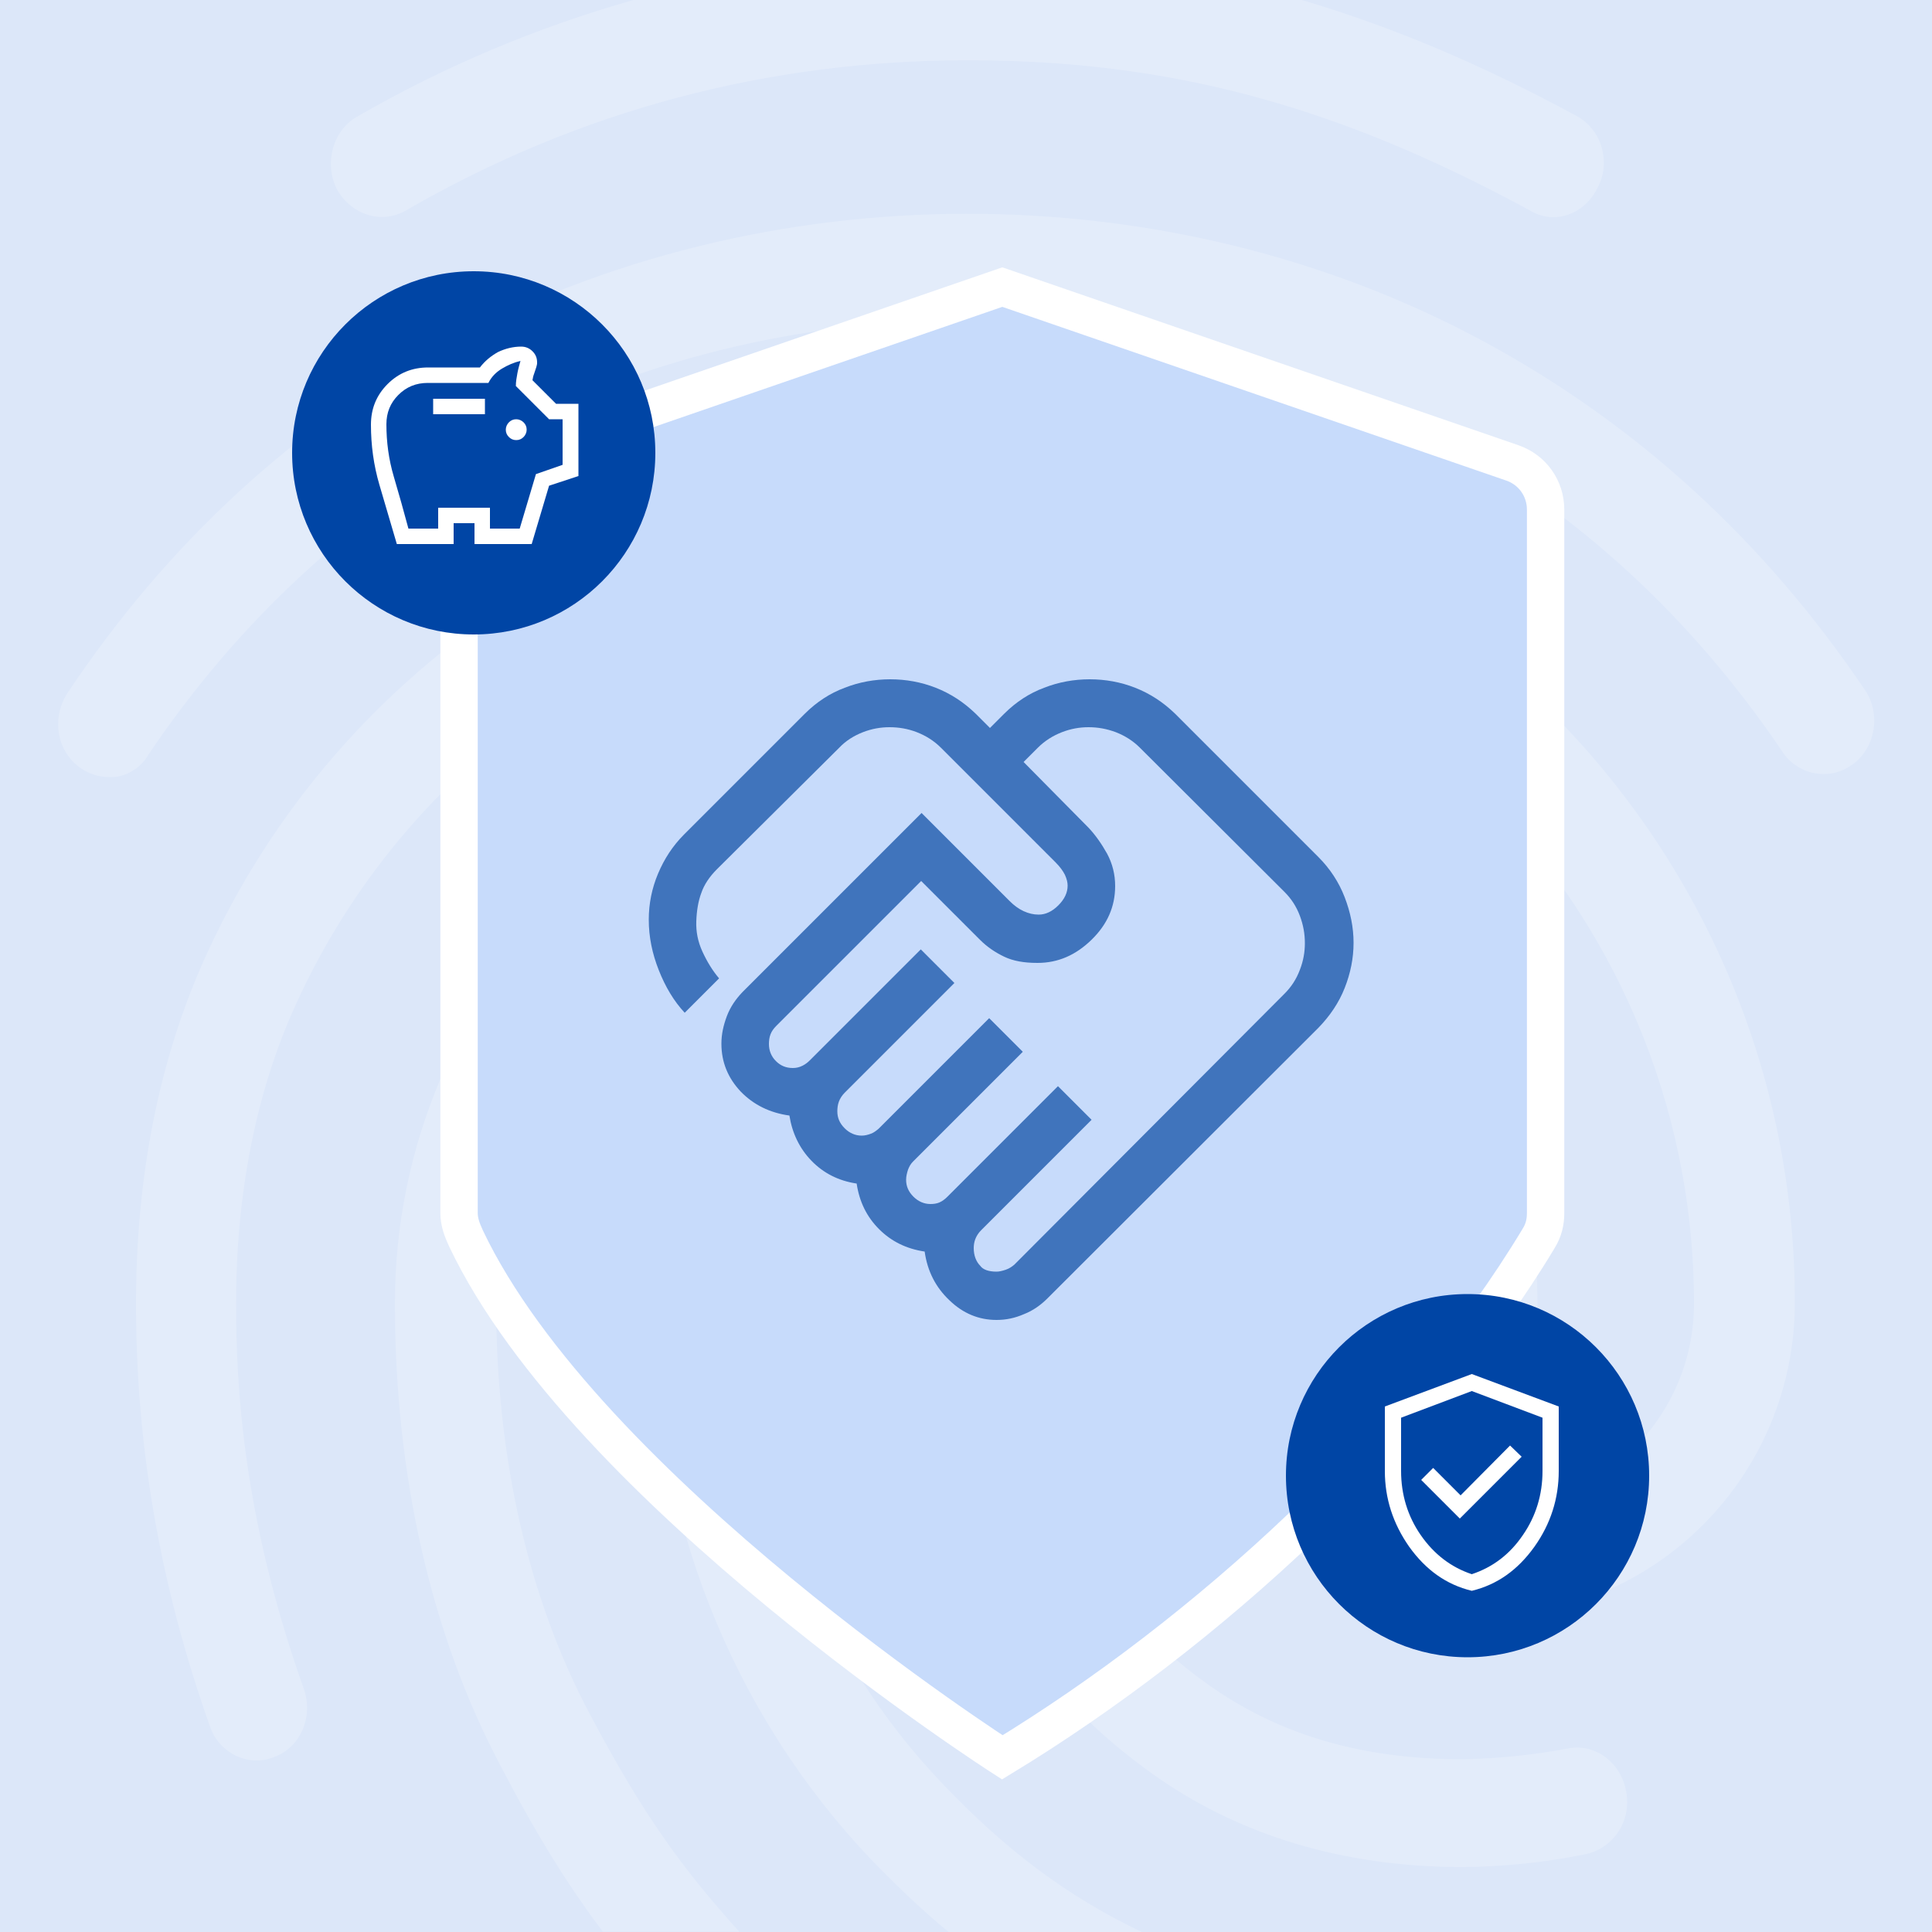 <?xml version="1.0" encoding="utf-8"?>
<!-- Generator: Adobe Illustrator 27.7.0, SVG Export Plug-In . SVG Version: 6.00 Build 0)  -->
<svg version="1.1" id="Layer_1" xmlns="http://www.w3.org/2000/svg" xmlns:xlink="http://www.w3.org/1999/xlink" x="0px" y="0px"
	 width="500px" height="500px" viewBox="0 0 500 500" style="enable-background:new 0 0 500 500;" xml:space="preserve">
<style type="text/css">
	.st0{fill:#DCE7F9;}
	.st1{opacity:0.2;fill:#FFFFFF;enable-background:new    ;}
	.st2{fill-rule:evenodd;clip-rule:evenodd;fill:#C7DBFB;stroke:#FFFFFF;stroke-width:9.672;}
	.st3{fill:#0045A5;}
	.st4{fill:#4074BC;}
	.st5{fill:#FFFFFF;}
</style>
<g>
	<rect y="0" class="st0" width="500" height="500"/>
	<g>
		<path class="st1" d="M152.7,443.7c-15.9-29.8-24.3-66.5-24.3-106.3c0-66.8,54.6-121.2,121.7-121.2s121.7,54.4,121.7,121.2
			c0,7.7,5.7,13.8,13,13.8c7.3,0,13.1-6.1,13.1-13.8c0-82-66.3-148.8-147.8-148.8s-147.9,66.8-147.9,148.8
			c0,44.4,9.4,85.8,27.4,119.7c9.5,18.2,17.5,31,26.4,42.8h35.3C176.8,483.8,166.6,470,152.7,443.7z"/>
		<path class="st1" d="M243.9,461.6c-31.6-33.1-48.8-77.3-48.8-124.5c0-29.5,24.3-53.6,54.3-53.6c30,0,54.3,24,54.3,53.6
			c0,44.7,36,81.1,80.4,81.1c44.4,0,80.4-36.4,80.4-81.1C464.6,217.9,368,121,249.1,121C164.8,121,87.7,171,53,248
			c-11.8,26.2-17.8,56.3-17.8,89.4c0,37.3,6.3,73.2,19.1,109.3c2.3,6.9,9.9,10.8,16.7,8c6.8-2.5,10.2-10.5,7.6-17.7
			c-15.7-44.2-17.5-78.1-17.5-99.6c0-28.7,5.2-54.9,15.4-77.3c30.6-67.6,98.4-111.2,172.6-111.2c104.5,0,189.3,84.5,189.3,188.5
			c0,29.5-24.3,53.5-54.3,53.5c-30,0-54.3-24-54.3-53.5c0-44.7-36-81.2-80.4-81.2c-44.4,0-80.4,36.4-80.4,81.2
			c0,54.6,20.1,105.7,56.7,144.1c6.6,6.8,13.1,13,19.8,18.5h50C276,490.7,260.2,478.7,243.9,461.6z"/>
		<path class="st1" d="M92.4,30.2c-6.3,3.6-8.6,12.1-5.2,18.8c3.7,6.6,11.5,9.1,17.8,5.5c44.7-25.9,93.7-38.9,145.5-38.9
			c52,0,95.3,11.6,145.5,38.9c1.8,1.1,3.9,1.7,6,1.7c4.7,0,9.1-2.8,11.5-7.7c1.7-3.2,2-6.9,1-10.4c-1-3.4-3.3-6.4-6.5-8.1
			c-24.3-13.2-47.7-23.1-71.1-30h-173C138.9,7.1,114.9,17.2,92.4,30.2z"/>
		<path class="st1" d="M405.8,452.5c-9,1.7-18,2.6-27.2,2.8c-26.1,0-47.8-6.3-66.3-19.6c-15.7-11.2-28.4-25.9-37.3-43
			c-8.8-17.1-13.4-36-13.4-55.3c0-7.7-5.8-13.8-13.1-13.8s-13.1,6.1-13.1,13.8c0,23.7,5.7,47,16.5,68.1
			c10.8,21.1,26.5,39.3,45.7,53.1c22.5,16.3,49.9,24.6,81,24.6c10.6-0.1,21.2-1.2,31.6-3.3c3.5-0.7,6.6-2.8,8.6-5.8
			c2-3,2.7-6.7,2.1-10.2C419.6,456.1,412.8,451.1,405.8,452.5z"/>
		<path class="st1" d="M384.6,88.7C302.4,44,197.4,44.3,115.4,89c-39.2,21.3-72.1,51.6-97.9,90.3c-4.2,6.4-2.9,14.9,3.1,19.3
			c2.2,1.6,4.9,2.5,7.6,2.5c2.1,0.1,4.1-0.4,5.9-1.5c1.8-1,3.3-2.5,4.3-4.3c23.5-34.8,53.3-62.4,88.8-81.7
			c74.7-40.9,170.5-40.9,245.5-0.3c35.3,19,65,46.4,88.5,81.1c0.9,1.5,2.2,2.8,3.6,3.7c1.4,1,3.1,1.7,4.8,2c1.7,0.3,3.5,0.3,5.2-0.1
			c1.7-0.4,3.3-1.2,4.7-2.2c6-4.4,7.3-13.2,3.1-19.3C456.7,140.1,423.8,110,384.6,88.7z"/>
	</g>
</g>
<path class="st2" d="M391.4,119.8l-132-45.5l-132,45.5c-5.2,1.8-8.6,6.5-8.6,12.1v182c0,2.4,0.8,4.4,1.8,6.6
	c30.9,65.1,138.8,134.3,138.8,134.3c52.9-32.2,107.3-82,138.8-134.3c1.3-2.1,1.8-4.2,1.8-6.6v-182
	C400,126.4,396.6,121.6,391.4,119.8z"/>
<circle class="st3" cx="122.6" cy="117.2" r="47"/>
<circle class="st3" cx="379.8" cy="381.9" r="47"/>
<path class="st4" d="M257.9,329.1c0.7,0,1.5-0.2,2.4-0.5s1.6-0.8,2.2-1.3l69.9-70.1c1.8-1.8,3.1-3.8,4-6.2c0.9-2.3,1.3-4.6,1.3-6.9
	c0-2.4-0.4-4.7-1.3-7.1c-0.9-2.4-2.2-4.4-4-6.2L295,193.5c-1.8-1.8-3.9-3.1-6.2-4c-2.4-0.9-4.7-1.3-7.1-1.3c-2.3,0-4.6,0.4-6.9,1.3
	c-2.3,0.9-4.4,2.2-6.2,4l-3.7,3.7l16.8,17c1.8,1.9,3.4,4.2,4.8,6.7c1.4,2.6,2.1,5.4,2.1,8.4c0,5.3-2,9.9-6.1,13.9s-8.7,6-14,6
	c-3.5,0-6.3-0.5-8.6-1.6s-4.4-2.5-6.3-4.4l-15.2-15.2l-37.5,37.5c-0.7,0.7-1.2,1.4-1.5,2.2c-0.3,0.8-0.4,1.6-0.4,2.5
	c0,1.7,0.6,3.2,1.8,4.4c1.2,1.2,2.6,1.8,4.4,1.8c0.9,0,1.7-0.2,2.5-0.6c0.8-0.4,1.4-0.9,2-1.5l28.6-28.6l8.7,8.7l-28.4,28.4
	c-0.7,0.7-1.2,1.5-1.5,2.3c-0.3,0.8-0.4,1.7-0.4,2.5c0,1.7,0.6,3.1,1.9,4.4c1.2,1.2,2.7,1.9,4.4,1.9c0.8,0,1.6-0.2,2.4-0.5
	c0.8-0.3,1.4-0.8,2-1.3l28.6-28.6l8.7,8.7l-28.4,28.4c-0.6,0.6-1,1.3-1.3,2.1c-0.3,0.9-0.5,1.8-0.5,2.6c0,1.7,0.6,3.1,1.9,4.4
	c1.2,1.2,2.7,1.9,4.4,1.9c0.8,0,1.6-0.1,2.3-0.4c0.7-0.3,1.4-0.8,2.1-1.5l28.6-28.6l8.7,8.7l-28.6,28.6c-0.7,0.7-1.2,1.5-1.5,2.3
	c-0.3,0.8-0.4,1.6-0.4,2.3c0,1.9,0.6,3.5,1.7,4.6C254.4,328.6,255.9,329.1,257.9,329.1z M257.9,341.6c-4.6,0-8.7-1.7-12.2-5.1
	c-3.6-3.4-5.7-7.6-6.4-12.6c-4.7-0.7-8.6-2.6-11.8-5.8c-3.2-3.2-5.1-7.1-5.8-11.8c-4.7-0.7-8.6-2.7-11.7-5.9
	c-3.1-3.2-5-7.2-5.7-11.7c-5.1-0.7-9.3-2.8-12.6-6.2c-3.3-3.5-5-7.6-5-12.4c0-2.4,0.5-4.7,1.4-7.1c0.9-2.4,2.3-4.4,4-6.2l46.4-46.4
	l22.8,22.8c1.1,1.1,2.3,2,3.6,2.6c1.3,0.6,2.6,0.9,3.9,0.9c1.8,0,3.5-0.8,5.1-2.4c1.6-1.6,2.4-3.3,2.4-5.1c0-0.8-0.2-1.7-0.7-2.8
	c-0.5-1-1.3-2.1-2.4-3.2l-29.7-29.7c-1.8-1.8-3.9-3.1-6.2-4s-4.7-1.3-7.1-1.3c-2.3,0-4.6,0.4-6.9,1.3c-2.3,0.9-4.4,2.2-6.1,4
	L185.5,225c-1.9,1.9-3.3,4-4,6.1c-0.8,2.1-1.2,4.6-1.3,7.3c-0.1,2.7,0.4,5.3,1.6,7.9c1.2,2.6,2.6,4.9,4.3,6.9l-8.9,8.9
	c-2.8-3-5-6.7-6.7-11c-1.7-4.3-2.6-8.6-2.6-13.1c0-4.1,0.8-8.1,2.4-11.9c1.6-3.8,3.8-7.2,6.7-10.1l31.3-31.3c3-3,6.5-5.3,10.3-6.7
	c3.8-1.5,7.8-2.2,11.8-2.2c4,0,8,0.7,11.8,2.2c3.8,1.5,7.2,3.7,10.3,6.7l3.7,3.7l3.7-3.7c3-3,6.5-5.3,10.3-6.7
	c3.8-1.5,7.8-2.2,11.8-2.2c4,0,8,0.7,11.8,2.2c3.8,1.5,7.2,3.7,10.3,6.7l37.1,37.1c3,3,5.3,6.5,6.8,10.4c1.5,3.9,2.3,7.8,2.3,11.8
	s-0.8,7.9-2.3,11.7c-1.5,3.8-3.8,7.2-6.8,10.3L271.1,336c-1.8,1.8-3.8,3.2-6.1,4.1C262.7,341.1,260.4,341.6,257.9,341.6z"/>
<path class="st5" d="M133.6,113.9c0.8,0,1.4-0.3,1.9-0.8s0.8-1.2,0.8-1.9c0-0.8-0.3-1.4-0.8-1.9s-1.2-0.8-1.9-0.8
	c-0.8,0-1.4,0.3-1.9,0.8s-0.8,1.2-0.8,1.9c0,0.8,0.3,1.4,0.8,1.9S132.8,113.9,133.6,113.9z M112.1,107.2h13.4v-4h-13.4V107.2z
	 M102.7,140.8c-1.5-5.1-3-10.2-4.5-15.3S96,115.2,96,109.9c0-4.1,1.4-7.6,4.3-10.5c2.9-2.9,6.4-4.3,10.5-4.3h13.4
	c1.3-1.7,2.9-3,4.7-4c1.9-0.9,3.9-1.4,6-1.4c1.1,0,2.1,0.4,2.9,1.2c0.8,0.8,1.2,1.7,1.2,2.9c0,0.3,0,0.5-0.1,0.8s-0.1,0.5-0.2,0.7
	c-0.2,0.5-0.3,1-0.5,1.5c-0.2,0.5-0.3,1-0.4,1.6l6.1,6.1h5.8v18.7l-7.6,2.5l-4.5,15.1h-14.8v-5.4h-5.4v5.4H102.7z M105.7,136.8h7.7
	v-5.4h13.4v5.4h7.7l4.2-14.1l6.9-2.4v-11.8h-3.5l-8.6-8.6c0-1.1,0.2-2.2,0.4-3.3c0.2-1.1,0.5-2.1,0.8-3.2c-1.7,0.4-3.3,1.1-4.8,2
	c-1.5,0.9-2.7,2.1-3.5,3.7h-15.7c-3,0-5.5,1-7.6,3.1c-2.1,2.1-3.1,4.6-3.1,7.6c0,4.6,0.6,9.1,1.9,13.5S104.5,132.3,105.7,136.8z"/>
<path class="st5" d="M377.8,393l16-16l-3-2.9L378,387l-7.1-7.1l-3.1,3.1L377.8,393z M380.9,411.7c-6.6-1.6-11.9-5.4-16.2-11.4
	c-4.2-6-6.3-12.5-6.3-19.6V364l22.5-8.4l22.5,8.4v16.7c0,7.1-2.1,13.7-6.3,19.6C392.8,406.3,387.5,410.1,380.9,411.7z M380.9,407.4
	c5.4-1.8,9.8-5.1,13.2-10.1c3.4-4.9,5.1-10.5,5.1-16.6v-13.8l-18.3-6.9l-18.3,6.9v13.8c0,6.1,1.7,11.7,5.1,16.6
	C371.1,402.2,375.5,405.6,380.9,407.4z"/>
</svg>
